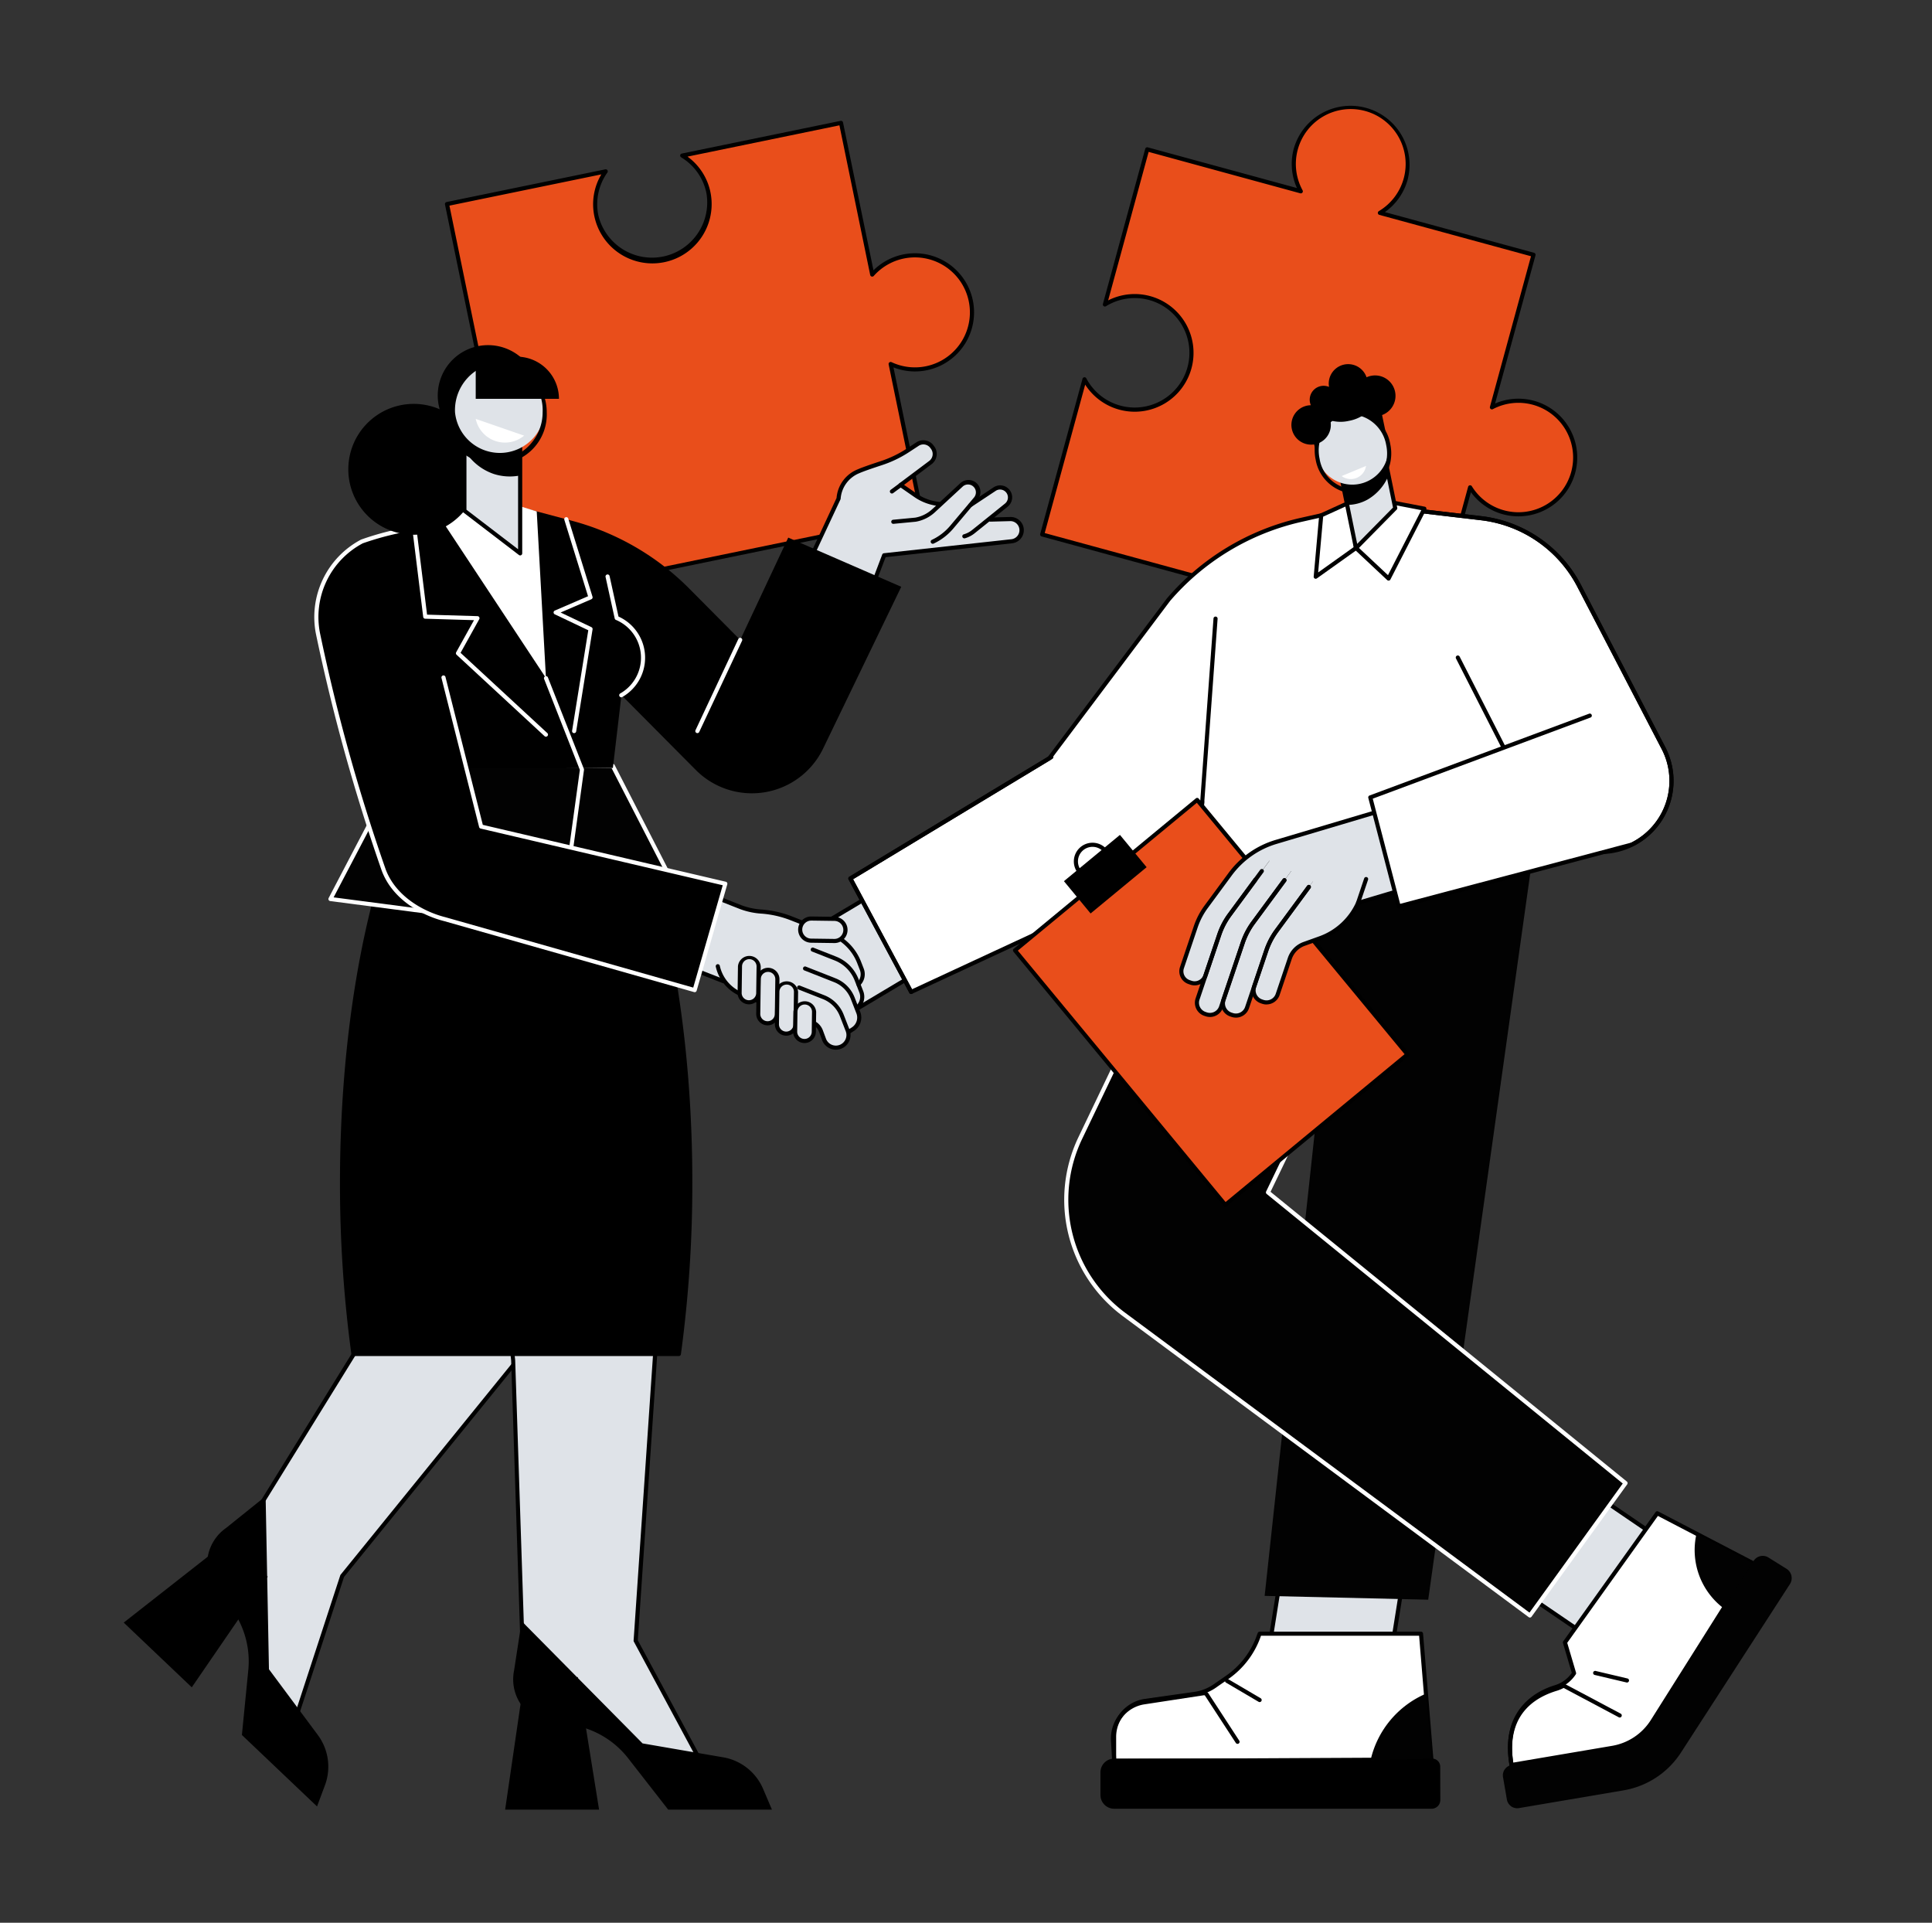 <svg xmlns="http://www.w3.org/2000/svg" xmlns:xlink="http://www.w3.org/1999/xlink" width="203" height="202" viewBox="0 0 203 202">
  <rect x="0" y="0" width="203" height="202" fill="#333333" stroke="none"/>
  <defs>
    <clipPath id="clip-path">
      <rect id="Rectangle_7665" data-name="Rectangle 7665" width="175.263" height="179.057" fill="none"/>
    </clipPath>
    <clipPath id="clip-Icon-valeurs_1">
      <rect width="203" height="202"/>
    </clipPath>
  </defs>
  <g id="Icon-valeurs_1" data-name="Icon-valeurs – 1" clip-path="url(#clip-Icon-valeurs_1)">
    <g id="Groupe_7572" data-name="Groupe 7572" transform="translate(13 11.057)">
      <g id="Groupe_7571" data-name="Groupe 7571" clip-path="url(#clip-path)">
        <path id="Tracé_7782" data-name="Tracé 7782" d="M418.213,69.682,377.62,58.612l4.444-16.3a5.965,5.965,0,1,0,2.144-7.861l4.445-16.3,40.593,11.07Z" transform="translate(-281.114 -13.515)" fill="#e94e1b"/>
        <path id="Tracé_7783" data-name="Tracé 7783" d="M485.469,12.564a5.964,5.964,0,1,1,7.342-4.18,5.974,5.974,0,0,1-7.342,4.18" transform="translate(-358.115 -0.627)" fill="#e94e1b"/>
        <path id="Tracé_7784" data-name="Tracé 7784" d="M554.457,133.2a5.964,5.964,0,1,1,7.342-4.18,5.974,5.974,0,0,1-7.342,4.18" transform="translate(-409.472 -90.433)" fill="#e94e1b"/>
        <path id="Tracé_7785" data-name="Tracé 7785" d="M417.584,56.382a.208.208,0,0,1-.057-.008L376.935,45.3a.216.216,0,0,1-.152-.265l4.445-16.3a.216.216,0,0,1,.4-.044,5.749,5.749,0,1,0,2.066-7.576.216.216,0,0,1-.321-.241l4.445-16.3a.216.216,0,0,1,.265-.151l15.676,4.275a6.132,6.132,0,0,1-.328-4.155,6.2,6.2,0,0,1,11.962,3.262A6.131,6.131,0,0,1,413,11.226L428.673,15.5a.216.216,0,0,1,.152.265l-4.246,15.57a6.18,6.18,0,1,1-2.541,9.317l-4.246,15.57a.216.216,0,0,1-.208.159M377.256,44.944,417.432,55.9l4.313-15.816a.216.216,0,0,1,.392-.057,5.748,5.748,0,1,0,2.21-8.1.216.216,0,0,1-.309-.248l4.313-15.816-15.933-4.345a.216.216,0,0,1-.053-.394,5.768,5.768,0,1,0-8.011-2.185.216.216,0,0,1-.246.312L388.176,4.9,383.923,20.5a6.181,6.181,0,1,1-2.414,8.852Z" transform="translate(-280.486 0)"/>
        <path id="Tracé_7786" data-name="Tracé 7786" d="M180.885,21.294a6,6,0,0,0-3.289,1.9L174.314,7.255l-16.678,3.434a6.012,6.012,0,1,1-8.044,1.656L132.915,15.78l8.5,41.269,41.4-8.525-3.282-15.937a6,6,0,1,0,1.355-11.294" transform="translate(-98.947 -5.401)" fill="#e94e1b"/>
        <path id="Tracé_7787" data-name="Tracé 7787" d="M140.784,56.638a.216.216,0,0,1-.211-.173l-8.5-41.269a.216.216,0,0,1,.168-.255l16.677-3.434a.216.216,0,0,1,.22.336,5.725,5.725,0,0,0-.948,4.505,5.8,5.8,0,0,0,11.355-2.338,5.724,5.724,0,0,0-2.651-3.764.216.216,0,0,1,.069-.4l16.678-3.434a.216.216,0,0,1,.255.168l3.2,15.533a6.208,6.208,0,1,1,2.1,10.2l3.2,15.532a.216.216,0,0,1-.168.255l-41.4,8.525a.211.211,0,0,1-.044,0M132.541,15.32l8.411,40.846,40.977-8.437L178.69,32a.216.216,0,0,1,.3-.239,5.777,5.777,0,1,0-1.865-9.056.216.216,0,0,1-.373-.1L173.518,6.883l-15.961,3.287a6.137,6.137,0,0,1,2.412,3.754,6.228,6.228,0,0,1-12.2,2.512,6.139,6.139,0,0,1,.733-4.4Zm47.715,5.346h0Z" transform="translate(-98.318 -4.773)"/>
        <path id="Tracé_7788" data-name="Tracé 7788" d="M481.718,611.21H468.81l2-12.532h12.909Z" transform="translate(-348.999 -445.678)" fill="#dfe3e8"/>
        <path id="Tracé_7789" data-name="Tracé 7789" d="M481.089,610.8H468.181a.216.216,0,0,1-.213-.25l2-12.532a.216.216,0,0,1,.213-.182h12.909a.216.216,0,0,1,.213.25l-2,12.532a.216.216,0,0,1-.213.182m-12.656-.432h12.471l1.927-12.1H470.36Z" transform="translate(-348.37 -445.049)"/>
        <path id="Tracé_7790" data-name="Tracé 7790" d="M407.2,641.7v-2.545a3.8,3.8,0,0,1,3.252-3.775l5.213-.741a4.958,4.958,0,0,0,2.283-.948l1.188-.823a9.092,9.092,0,0,0,3.355-4.55H439.44l1.09,13.218Z" transform="translate(-303.132 -467.742)" fill="#fff"/>
        <path id="Tracé_7791" data-name="Tracé 7791" d="M406.568,641.286a.216.216,0,0,1-.216-.216v-2.545a4.036,4.036,0,0,1,3.438-3.989L415,633.8a4.75,4.75,0,0,0,2.183-.907l1.2-.828a8.664,8.664,0,0,0,3.187-4.225,2.245,2.245,0,0,1,.1-.251.216.216,0,0,1,.189-.113h16.953a.216.216,0,0,1,.215.2l1.09,13.218a.216.216,0,0,1-.214.234l-33.334.165ZM422,627.9l-.031.083a9.077,9.077,0,0,1-3.346,4.429l-1.188.823a5.173,5.173,0,0,1-2.375.984l-5.213.741a3.6,3.6,0,0,0-3.067,3.561v2.328l32.884-.163L438.613,627.9Z" transform="translate(-302.503 -467.113)"/>
        <path id="Tracé_7792" data-name="Tracé 7792" d="M436.432,679.657a.847.847,0,0,1,.843.848l.011,3.5a.918.918,0,0,1-.914.922h-33.36a1.443,1.443,0,0,1-1.436-1.449v-2.37a1.442,1.442,0,0,1,1.436-1.449Z" transform="translate(-298.948 -505.962)"/>
        <path id="Tracé_7793" data-name="Tracé 7793" d="M406.207,659.216a.216.216,0,0,1-.215-.2l-.107-1.863a4.06,4.06,0,0,1,3.438-4.275l6.262-.959a.556.556,0,0,1,.548.246l3.229,4.953a.216.216,0,1,1-.362.236l-3.229-4.953a.125.125,0,0,0-.121-.055l-6.262.958a3.63,3.63,0,0,0-3.072,3.823l.107,1.863a.216.216,0,0,1-.2.228h-.012" transform="translate(-302.15 -485.305)"/>
        <path id="Tracé_7794" data-name="Tracé 7794" d="M456.439,649.314a.215.215,0,0,1-.109-.03l-3.421-2.012a.216.216,0,1,1,.219-.372l3.42,2.012a.216.216,0,0,1-.11.4" transform="translate(-337.083 -481.553)"/>
        <path id="Tracé_7795" data-name="Tracé 7795" d="M512.634,659.953a10.014,10.014,0,0,1,5.827-6.991l.609,6.839c.185,0-6.436.152-6.436.152" transform="translate(-381.624 -486.089)" fill="#020202"/>
        <path id="Tracé_7796" data-name="Tracé 7796" d="M588.277,570.693l-5.505,11.671-10.489-7.148,5.505-11.671Z" transform="translate(-426.029 -419.524)" fill="#dfe3e8"/>
        <path id="Tracé_7797" data-name="Tracé 7797" d="M582.142,581.951a.216.216,0,0,1-.122-.038l-10.489-7.148a.215.215,0,0,1-.074-.27l5.505-11.671a.216.216,0,0,1,.317-.086l10.489,7.148a.216.216,0,0,1,.074.27l-5.505,11.671a.217.217,0,0,1-.2.124m-10.215-7.439,10.128,6.9,5.319-11.276-10.128-6.9Z" transform="translate(-425.399 -418.894)"/>
        <path id="Tracé_7798" data-name="Tracé 7798" d="M585.428,578.823l9.992,5.205-10.482,16.625a6.209,6.209,0,0,1-4.214,2.814l-10.607,1.8c-.985-5.705,2.657-7.585,4.611-8.175a3.566,3.566,0,0,0,1.951-1.464l-.955-3.235Z" transform="translate(-424.292 -430.897)" fill="#fff"/>
        <path id="Tracé_7799" data-name="Tracé 7799" d="M569.492,604.854a.216.216,0,0,1-.212-.179c-1.034-5.987,2.985-7.882,4.761-8.419a3.356,3.356,0,0,0,1.778-1.294l-.926-3.138a.215.215,0,0,1,.031-.187l9.7-13.57A.216.216,0,0,1,584.9,578l9.992,5.205a.215.215,0,0,1,.083.306L584.5,600.14a6.436,6.436,0,0,1-4.361,2.912l-10.607,1.8a.216.216,0,0,1-.036,0m5.844-13.051.925,3.134a.216.216,0,0,1-.026.179,3.791,3.791,0,0,1-2.07,1.552c-2.042.617-5.313,2.44-4.5,7.72l10.393-1.763a6.005,6.005,0,0,0,4.068-2.717l10.357-16.427-9.618-5.01Z" transform="translate(-423.668 -430.268)"/>
        <path id="Tracé_7800" data-name="Tracé 7800" d="M569.493,657.587a.216.216,0,0,1-.212-.179c-.921-5.331,2.135-7.432,4.86-8.256a3.324,3.324,0,0,0,.709-.308.216.216,0,0,1,.217.373,3.77,3.77,0,0,1-.8.349c-3.669,1.109-5.246,3.8-4.56,7.769a.216.216,0,0,1-.176.25.221.221,0,0,1-.037,0" transform="translate(-423.669 -483.001)"/>
        <path id="Tracé_7801" data-name="Tracé 7801" d="M567.95,618.292l10.607-1.8a6.21,6.21,0,0,0,4.214-2.814l10.482-16.625.149-.235a1.131,1.131,0,0,1,1.485-.358l1.9,1.187a1.152,1.152,0,0,1,.413,1.633l-11.446,17.695a8.971,8.971,0,0,1-6.033,3.978l-10.995,1.866a1.1,1.1,0,0,1-1.269-.905l-.406-2.348a1.1,1.1,0,0,1,.893-1.272" transform="translate(-422.125 -443.921)" fill="#020202"/>
        <path id="Tracé_7802" data-name="Tracé 7802" d="M648.924,595.063a7.664,7.664,0,0,1-2.857-7.84l5.871,3.058Z" transform="translate(-480.81 -437.15)" fill="#020202"/>
        <path id="Tracé_7803" data-name="Tracé 7803" d="M597.322,652.414a.216.216,0,0,1-.1-.025l-5.879-3.125a.216.216,0,0,1,.2-.381l5.879,3.125a.216.216,0,0,1-.1.406" transform="translate(-440.131 -483.033)"/>
        <path id="Tracé_7804" data-name="Tracé 7804" d="M607.7,644.838a.212.212,0,0,1-.05-.006l-3.335-.788a.216.216,0,1,1,.1-.42l3.335.788a.216.216,0,0,1-.049.426" transform="translate(-449.749 -479.133)"/>
        <path id="Tracé_7805" data-name="Tracé 7805" d="M486.266,370.936l-17.186-.4,8.984-83.158,19.556,2.745Z" transform="translate(-349.2 -213.933)" fill="#020202"/>
        <path id="Tracé_7806" data-name="Tracé 7806" d="M405.56,289.056l-16.6,34.649a14.982,14.982,0,0,0,4.59,18.507l42.664,31.635,10.052-13.907L408.7,329.4l15.678-32.554Z" transform="translate(-288.464 -215.184)" fill="#020202"/>
        <path id="Tracé_7807" data-name="Tracé 7807" d="M435.606,373.434a.217.217,0,0,1-.129-.042l-42.664-31.636a15.223,15.223,0,0,1-4.656-18.774l16.6-34.649a.216.216,0,0,1,.389.187l-16.6,34.648a14.791,14.791,0,0,0,4.524,18.241l42.488,31.505,9.8-13.564-37.411-30.417a.216.216,0,0,1-.059-.261l8.23-17.089a.216.216,0,0,1,.389.187l-8.156,16.936,37.437,30.438a.216.216,0,0,1,.039.294l-10.052,13.906a.216.216,0,0,1-.142.087l-.033,0" transform="translate(-287.852 -214.554)" fill="#fff"/>
        <path id="Tracé_7808" data-name="Tracé 7808" d="M278.891,316.215l4.86,8.141,13.331-7.951-3.521-8.94Z" transform="translate(-207.617 -228.888)" fill="#dfe3e8"/>
        <path id="Tracé_7809" data-name="Tracé 7809" d="M283.122,323.942a.216.216,0,0,1-.186-.105l-4.86-8.141a.216.216,0,0,1,.075-.3l14.671-8.75a.216.216,0,0,1,.312.106l3.521,8.94a.216.216,0,0,1-.09.265l-13.332,7.951a.215.215,0,0,1-.11.03m-4.564-8.282,4.638,7.77,12.989-7.747-3.36-8.533Z" transform="translate(-206.987 -228.259)"/>
        <rect id="Rectangle_7662" data-name="Rectangle 7662" width="8.022" height="13.28" transform="translate(53.983 88.592) rotate(-68.488)" fill="#dfe3e8"/>
        <path id="Tracé_7810" data-name="Tracé 7810" d="M256.535,339.156l.494,1.267a1.443,1.443,0,0,1-.565,1.738l-1.306.839-1.146-3.087-12.85-5.06,1.059-2.688,12.09,4.761a3.933,3.933,0,0,1,2.223,2.231" transform="translate(-179.53 -247.275)" fill="#dfe3e8"/>
        <path id="Tracé_7811" data-name="Tracé 7811" d="M259.187,333.648l.279.717a1.443,1.443,0,0,1-.565,1.738l-1.305.839-1.146-3.087L244.369,329.1l.737-1.87,2.05.807c.848.334,2.684.112,4.6.866l4.446,1.751a5.285,5.285,0,0,1,2.987,3" transform="translate(-181.917 -243.6)" fill="#dfe3e8"/>
        <path id="Tracé_7812" data-name="Tracé 7812" d="M287.249,352.9a.216.216,0,0,1-.117-.4,1.231,1.231,0,0,0,.48-1.478l-.494-1.267a3.727,3.727,0,0,0-2.1-2.108l-2.365-.932a.216.216,0,1,1,.158-.4l2.365.932a4.16,4.16,0,0,1,2.345,2.353l.493,1.267a1.663,1.663,0,0,1-.649,2,.215.215,0,0,1-.117.034" transform="translate(-210.314 -257.801)"/>
        <path id="Tracé_7813" data-name="Tracé 7813" d="M269.452,353.032l.592,1.519a1.443,1.443,0,0,1-.565,1.738l-1.306.839-1.146-3.087-7.961-3.135,1.06-2.688,7.453,2.935a3.312,3.312,0,0,1,1.873,1.879" transform="translate(-192.858 -259.226)" fill="#dfe3e8"/>
        <path id="Tracé_7814" data-name="Tracé 7814" d="M284.078,361.184a.216.216,0,0,1-.117-.4l.508-.327a1.231,1.231,0,0,0,.48-1.478l-.592-1.519a3.106,3.106,0,0,0-1.751-1.757l-3.111-1.225a.216.216,0,1,1,.158-.4l3.111,1.225a3.538,3.538,0,0,1,1.995,2l.592,1.52a1.664,1.664,0,0,1-.649,2l-.508.327a.214.214,0,0,1-.117.034" transform="translate(-207.965 -263.578)"/>
        <path id="Tracé_7815" data-name="Tracé 7815" d="M256.243,355.4l.618,1.585a1.326,1.326,0,1,1-2.479.943l-.327-.881a1.579,1.579,0,0,0-.9-.92l-6.685-2.633c-1.748-.688-2.938-1.273-3.6-4.526l11.471,4.52a3.372,3.372,0,0,1,1.906,1.913" transform="translate(-180.798 -259.782)" fill="#dfe3e8"/>
        <path id="Tracé_7816" data-name="Tracé 7816" d="M256.03,362.108a1.549,1.549,0,0,1-.49-.08,1.534,1.534,0,0,1-.957-.926l-.327-.881a1.365,1.365,0,0,0-.779-.794l-7.394-2.912a4.379,4.379,0,0,1-2.67-3.12.216.216,0,1,1,.421-.095,3.948,3.948,0,0,0,2.407,2.813l7.394,2.912a1.8,1.8,0,0,1,1.026,1.046l.327.881a1.11,1.11,0,1,0,2.075-.789l-.618-1.585a3.164,3.164,0,0,0-1.784-1.79l-2.589-1.02a.216.216,0,0,1,.158-.4l2.589,1.019a3.6,3.6,0,0,1,2.028,2.035l.618,1.585a1.543,1.543,0,0,1-1.435,2.1" transform="translate(-181.201 -262.885)"/>
        <path id="Tracé_7817" data-name="Tracé 7817" d="M242.379,328.259a.216.216,0,0,1-.148-.373,1.222,1.222,0,0,0,.3-1.338l-.279-.717a5.082,5.082,0,0,0-2.865-2.875l-4.149-1.634a10.427,10.427,0,0,0-3.047-.69,7.933,7.933,0,0,1-2.223-.467l-7.942-3.128a.216.216,0,0,1,.158-.4l7.942,3.127a7.456,7.456,0,0,0,2.11.44,10.932,10.932,0,0,1,3.159.717l4.149,1.634a5.515,5.515,0,0,1,3.109,3.119l.279.717a1.651,1.651,0,0,1-.407,1.809.214.214,0,0,1-.148.059" transform="translate(-165.184 -235.705)"/>
        <path id="Tracé_7818" data-name="Tracé 7818" d="M218.812,349.084a.218.218,0,0,1-.078-.015l-9.31-3.633a.216.216,0,0,1,.157-.4l9.31,3.633a.216.216,0,0,1-.078.417" transform="translate(-155.8 -256.845)"/>
        <path id="Tracé_7819" data-name="Tracé 7819" d="M261.855,361.034a.98.98,0,0,1-.966-.993l.051-3.655a.98.98,0,0,1,1.96.027l-.051,3.655a.98.98,0,0,1-.993.966" transform="translate(-194.215 -264.587)" fill="#dfe3e8"/>
        <path id="Tracé_7820" data-name="Tracé 7820" d="M261.241,360.621h-.017a1.2,1.2,0,0,1-1.179-1.212l.051-3.655a1.2,1.2,0,0,1,1.212-1.179,1.2,1.2,0,0,1,1.179,1.212l-.051,3.655a1.2,1.2,0,0,1-1.2,1.179m.051-5.614a.765.765,0,0,0-.764.753l-.051,3.655a.764.764,0,0,0,1.528.021l.051-3.655a.765.765,0,0,0-.753-.775h-.011" transform="translate(-193.587 -263.959)"/>
        <path id="Tracé_7821" data-name="Tracé 7821" d="M254.195,354.91a.98.98,0,0,1-.966-.993l.039-2.787a.98.98,0,0,1,1.96.027l-.039,2.787a.98.98,0,0,1-.993.966" transform="translate(-188.513 -260.675)" fill="#dfe3e8"/>
        <path id="Tracé_7822" data-name="Tracé 7822" d="M253.58,354.5h-.017a1.2,1.2,0,0,1-1.179-1.212l.039-2.787a1.2,1.2,0,0,1,2.392.034l-.039,2.787a1.2,1.2,0,0,1-1.2,1.179m.039-4.746a.765.765,0,0,0-.764.753l-.039,2.787a.764.764,0,0,0,1.528.021l.039-2.787a.764.764,0,0,0-.753-.775h-.011" transform="translate(-187.884 -260.045)"/>
        <path id="Tracé_7823" data-name="Tracé 7823" d="M269.51,366a.98.98,0,0,1-.966-.993l.048-3.412a.98.98,0,0,1,1.96.028l-.048,3.411a.98.98,0,0,1-.993.966" transform="translate(-199.914 -268.467)" fill="#dfe3e8"/>
        <path id="Tracé_7824" data-name="Tracé 7824" d="M268.9,365.589h-.017a1.2,1.2,0,0,1-1.179-1.212l.048-3.412a1.2,1.2,0,0,1,2.392.034l-.048,3.411a1.2,1.2,0,0,1-1.2,1.179m.048-5.371a.765.765,0,0,0-.764.753l-.048,3.412a.765.765,0,0,0,.753.774l0,.216,0-.216a.762.762,0,0,0,.774-.753l.048-3.411a.765.765,0,0,0-.753-.775h-.011" transform="translate(-199.285 -267.838)"/>
        <path id="Tracé_7825" data-name="Tracé 7825" d="M277.034,372.872a.98.98,0,0,1-.966-.993l.029-2.089a.98.98,0,0,1,1.96.027l-.029,2.089a.98.98,0,0,1-.993.966" transform="translate(-205.515 -274.566)" fill="#dfe3e8"/>
        <path id="Tracé_7826" data-name="Tracé 7826" d="M276.42,372.459H276.4a1.2,1.2,0,0,1-1.179-1.212l.029-2.089a1.2,1.2,0,0,1,2.392.034l-.029,2.089a1.2,1.2,0,0,1-1.2,1.179m.029-4.048a.765.765,0,0,0-.764.753l-.029,2.089a.765.765,0,0,0,.753.775.75.75,0,0,0,.544-.216.758.758,0,0,0,.231-.537l.029-2.089a.764.764,0,0,0-.753-.775h-.011" transform="translate(-204.886 -273.937)"/>
        <path id="Tracé_7827" data-name="Tracé 7827" d="M278.129,335.478v0a1.161,1.161,0,0,1,1.177-1.145l2.426.034a1.162,1.162,0,0,1,1.145,1.177v0a1.162,1.162,0,0,1-1.177,1.145l-2.426-.034a1.161,1.161,0,0,1-1.145-1.177" transform="translate(-207.049 -248.889)" fill="#dfe3e8"/>
        <path id="Tracé_7828" data-name="Tracé 7828" d="M281.087,336.276h-.02l-2.426-.034a1.378,1.378,0,0,1-.94-2.366,1.344,1.344,0,0,1,.979-.389l2.426.034a1.378,1.378,0,0,1-.019,2.756m-2.427-2.358a.945.945,0,0,0-.945.932v0a.946.946,0,0,0,.932.958l2.426.034a.924.924,0,0,0,.672-.267.947.947,0,0,0-.646-1.625l-2.426-.034h-.014m-1.161.931h0Z" transform="translate(-206.42 -248.259)"/>
        <path id="Tracé_7829" data-name="Tracé 7829" d="M385.032,193.261a7.468,7.468,0,0,1-10.359,6.89l.093,1.2H335.3l.427-5.88-5.1,5.4-4.611,4.881-.535.25-20.336,9.437-6.387-11.92L319.658,190.9l12.533-16.678a25.687,25.687,0,0,1,13.869-8.36l7.05-1.589,11.92,1.4a13.371,13.371,0,0,1,10.3,7.113l8.885,17.094a7.437,7.437,0,0,1,.814,3.383" transform="translate(-222.402 -122.288)" fill="#fff"/>
        <path id="Tracé_7830" data-name="Tracé 7830" d="M304.511,215.029a.216.216,0,0,1-.19-.114l-6.387-11.92a.216.216,0,0,1,.079-.287l20.87-12.6L331.39,173.46a26.082,26.082,0,0,1,13.994-8.441l7.05-1.589a.223.223,0,0,1,.073,0l11.92,1.4a13.572,13.572,0,0,1,10.469,7.228l8.885,17.094a7.683,7.683,0,0,1-9.5,10.7l.066.859a.216.216,0,0,1-.215.233h-39.47a.217.217,0,0,1-.158-.069.215.215,0,0,1-.057-.163l.383-5.276-9.3,9.839a.21.21,0,0,1-.065.048l-.535.25L304.6,215.009a.216.216,0,0,1-.091.02m-6.1-12.057,6.194,11.559,20.649-9.584,9.684-10.249a.216.216,0,0,1,.372.164l-.41,5.649H373.9l-.075-.97a.216.216,0,0,1,.3-.216,7.253,7.253,0,0,0,10.06-6.691,7.174,7.174,0,0,0-.791-3.284l-8.884-17.092a13.141,13.141,0,0,0-10.137-7l-11.883-1.4-7.014,1.581a25.642,25.642,0,0,0-13.753,8.29L319.2,190.4a.214.214,0,0,1-.061.055Z" transform="translate(-221.774 -121.659)"/>
        <path id="Tracé_7831" data-name="Tracé 7831" d="M403.855,326.594l-.4.423-.136-.173Z" transform="translate(-300.246 -243.129)" fill="#fff"/>
        <path id="Tracé_7832" data-name="Tracé 7832" d="M402.827,326.605h-.01a.216.216,0,0,1-.16-.082l-.136-.173a.215.215,0,0,1,.078-.329l.535-.25a.216.216,0,0,1,.249.344l-.4.423a.216.216,0,0,1-.157.068" transform="translate(-299.617 -242.5)"/>
        <path id="Tracé_7833" data-name="Tracé 7833" d="M538.766,199.482l-.2-.385a7.249,7.249,0,0,0,3.171-9.752l-8.883-17.092a13.146,13.146,0,0,0-10.137-7l-11.92-1.4a.216.216,0,0,1,.051-.429l11.92,1.4a13.579,13.579,0,0,1,10.469,7.228l8.884,17.094a7.68,7.68,0,0,1-3.359,10.334" transform="translate(-380.117 -121.657)"/>
        <path id="Tracé_7834" data-name="Tracé 7834" d="M441.113,235.76H441.1a.216.216,0,0,1-.2-.231l1.825-25.133a.218.218,0,0,1,.231-.2.216.216,0,0,1,.2.231l-1.826,25.133a.216.216,0,0,1-.215.2" transform="translate(-328.22 -156.477)"/>
        <path id="Tracé_7835" data-name="Tracé 7835" d="M506.637,167.468l3.422,3.213,3.763-7.341-4.472-.859Z" transform="translate(-377.159 -120.957)" fill="#fff"/>
        <path id="Tracé_7836" data-name="Tracé 7836" d="M509.43,170.268a.217.217,0,0,1-.148-.059L505.86,167a.216.216,0,0,1-.042-.261l2.714-4.987a.216.216,0,0,1,.23-.109l4.472.859a.216.216,0,0,1,.151.311l-3.763,7.341a.216.216,0,0,1-.155.114.224.224,0,0,1-.037,0m-3.153-3.472,3.092,2.9,3.5-6.83-4.034-.775Z" transform="translate(-376.53 -120.328)"/>
        <path id="Tracé_7837" data-name="Tracé 7837" d="M494.33,167.966l-4.243,3.024.578-6.451,3.042-1.385Z" transform="translate(-364.838 -121.458)" fill="#fff"/>
        <path id="Tracé_7838" data-name="Tracé 7838" d="M489.457,170.578a.216.216,0,0,1-.215-.235l.578-6.451a.216.216,0,0,1,.126-.177l3.042-1.385a.216.216,0,0,1,.3.169l.623,4.812a.216.216,0,0,1-.089.2l-4.243,3.024a.217.217,0,0,1-.125.04m.782-6.522-.525,5.859,3.755-2.677-.569-4.394Z" transform="translate(-364.209 -120.829)"/>
        <path id="Tracé_7839" data-name="Tracé 7839" d="M552.693,236.1a.215.215,0,0,1-.192-.118l-4.826-9.47a.216.216,0,1,1,.384-.2l4.826,9.47a.216.216,0,0,1-.192.314" transform="translate(-407.691 -168.389)"/>
        <path id="Tracé_7840" data-name="Tracé 7840" d="M411.2,309.692l-5.787,2.685,4.611-4.88Z" transform="translate(-301.806 -228.912)" fill="#fff"/>
        <path id="Tracé_7841" data-name="Tracé 7841" d="M404.785,311.965a.216.216,0,0,1-.157-.364l4.611-4.881a.216.216,0,0,1,.347.046l1.177,2.2a.216.216,0,0,1-.1.3l-5.787,2.685a.216.216,0,0,1-.091.02m4.562-4.73-3.633,3.846,4.56-2.116Z" transform="translate(-301.176 -228.283)"/>
        <path id="Tracé_7842" data-name="Tracé 7842" d="M304.51,292.223a.216.216,0,0,1-.19-.114l-6.389-11.921a.216.216,0,0,1,.079-.287l21.114-12.751a.216.216,0,1,1,.223.37l-20.938,12.645,6.292,11.74a.216.216,0,0,1-.19.318" transform="translate(-221.771 -198.853)"/>
        <rect id="Rectangle_7663" data-name="Rectangle 7663" width="24.823" height="34.697" transform="matrix(0.771, -0.637, 0.637, 0.771, 93.652, 88.781)" fill="#e94e1b"/>
        <path id="Tracé_7843" data-name="Tracé 7843" d="M387.907,327.7a.216.216,0,0,1-.167-.078l-22.1-26.744a.216.216,0,0,1,.029-.3l19.14-15.806a.216.216,0,0,1,.3.029l22.1,26.744a.217.217,0,0,1-.029.3l-19.14,15.806a.215.215,0,0,1-.137.049m-21.8-26.931,21.829,26.412,18.807-15.531-21.829-26.411Z" transform="translate(-272.156 -211.957)"/>
        <rect id="Rectangle_7664" data-name="Rectangle 7664" width="7.633" height="4.401" transform="translate(98.79 81.516) rotate(-39.551)"/>
        <path id="Tracé_7844" data-name="Tracé 7844" d="M392.594,307.1a1.962,1.962,0,1,1,1.962-1.962,1.964,1.964,0,0,1-1.962,1.962m0-3.492a1.53,1.53,0,1,0,1.531,1.53,1.532,1.532,0,0,0-1.531-1.53" transform="translate(-290.801 -225.698)"/>
        <path id="Tracé_7845" data-name="Tracé 7845" d="M475.192,328.373l-.367.5Zm2.808.374-.653.887Z" transform="translate(-353.477 -244.453)" fill="#020202"/>
        <path id="Tracé_7846" data-name="Tracé 7846" d="M443.586,317.614l-2.276,6.745a1.234,1.234,0,0,0,.775,1.564l.131.044a1.235,1.235,0,0,0,1.564-.775l2.276-6.745a7.707,7.707,0,0,1,1.1-2.107l4.366-5.928-2.471-.833-4.366,5.928a7.707,7.707,0,0,0-1.1,2.107" transform="translate(-328.479 -230.462)" fill="#dfe3e8"/>
        <path id="Tracé_7847" data-name="Tracé 7847" d="M454.006,320.873l-2.018,5.979a1.234,1.234,0,0,0,.775,1.564l.131.044a1.234,1.234,0,0,0,1.564-.775l2.018-5.979a7.706,7.706,0,0,1,1.1-2.107l4.366-5.928-2.471-.833-4.365,5.928a7.7,7.7,0,0,0-1.1,2.107" transform="translate(-336.428 -232.888)" fill="#dfe3e8"/>
        <path id="Tracé_7848" data-name="Tracé 7848" d="M465.849,324.132l-1.27,3.765a1.233,1.233,0,0,0,.775,1.563l.131.044a1.235,1.235,0,0,0,1.564-.775l1.271-3.769a2.48,2.48,0,0,1,1.51-1.54l1.673-.6a6.936,6.936,0,0,0,4.226-4.31l.279-.829-4.7-1.584-4.366,5.928a7.709,7.709,0,0,0-1.1,2.107" transform="translate(-345.801 -235.314)" fill="#dfe3e8"/>
        <path id="Tracé_7849" data-name="Tracé 7849" d="M444.761,285.877a9.217,9.217,0,0,0-4.791,3.368l-2.534,3.442a7.7,7.7,0,0,0-1.1,2.107l-1.446,4.287a1.2,1.2,0,0,0,.752,1.516l.2.068a1.2,1.2,0,0,0,1.516-.751l1.446-4.287a7.707,7.707,0,0,1,1.1-2.107l4.179-5.674,9.3,4.426,22.551-6.715-11.587-5.513Z" transform="translate(-323.703 -208.474)" fill="#dfe3e8"/>
        <path id="Tracé_7850" data-name="Tracé 7850" d="M441.98,329.522a1.445,1.445,0,0,1-.462-.076l-.132-.044a1.449,1.449,0,0,1-.911-1.837l2.276-6.745a7.913,7.913,0,0,1,1.128-2.165l3.378-4.588a.216.216,0,0,1,.348.256l-3.379,4.588a7.478,7.478,0,0,0-1.066,2.048l-2.276,6.745a1.018,1.018,0,0,0,.64,1.29l.131.044a1.02,1.02,0,0,0,1.291-.639l2.276-6.745a7.921,7.921,0,0,1,1.128-2.165l3.284-4.46a.216.216,0,0,1,.348.256l-3.285,4.46a7.489,7.489,0,0,0-1.066,2.048l-2.276,6.745a1.452,1.452,0,0,1-1.375.986" transform="translate(-327.849 -233.738)"/>
        <path id="Tracé_7851" data-name="Tracé 7851" d="M452.658,332.388a1.444,1.444,0,0,1-.462-.076l-.132-.044a1.449,1.449,0,0,1-.911-1.837l2.017-5.979a7.906,7.906,0,0,1,1.127-2.165l3.284-4.46a.216.216,0,0,1,.348.256l-3.284,4.46a7.481,7.481,0,0,0-1.066,2.048l-2.017,5.979a1.018,1.018,0,0,0,.64,1.29l.131.044a1.02,1.02,0,0,0,1.291-.639l2.017-5.979a7.912,7.912,0,0,1,1.127-2.165l3.378-4.588a.216.216,0,0,1,.348.256l-3.378,4.588a7.475,7.475,0,0,0-1.066,2.047l-2.017,5.98a1.453,1.453,0,0,1-1.375.986" transform="translate(-335.798 -236.536)"/>
        <path id="Tracé_7852" data-name="Tracé 7852" d="M443.151,302.274a1.444,1.444,0,0,1-.462-.076l-.131-.044a1.449,1.449,0,0,1-.911-1.837l1.27-3.765a7.907,7.907,0,0,1,1.128-2.166l3.378-4.587a.216.216,0,1,1,.348.256l-3.379,4.588a7.481,7.481,0,0,0-1.066,2.048l-1.27,3.765a1.018,1.018,0,0,0,.64,1.29l.131.044a1.02,1.02,0,0,0,1.291-.639l1.271-3.769a2.68,2.68,0,0,1,1.642-1.674l1.673-.6a6.751,6.751,0,0,0,3.866-3.589l.04-.091,22.1-6.586L463.705,279.6l-19.512,5.81a9.055,9.055,0,0,0-4.679,3.289l-2.534,3.441a7.484,7.484,0,0,0-1.066,2.048l-1.446,4.287a.981.981,0,0,0,.616,1.242l.2.068a.982.982,0,0,0,1.243-.616l1.446-4.287a7.912,7.912,0,0,1,1.128-2.166l2.7-3.67a.216.216,0,0,1,.348.256l-2.7,3.67a7.482,7.482,0,0,0-1.066,2.048l-1.446,4.287a1.415,1.415,0,0,1-1.79.887l-.2-.068a1.412,1.412,0,0,1-.887-1.789l1.447-4.287a7.916,7.916,0,0,1,1.128-2.166l2.534-3.441a9.492,9.492,0,0,1,4.9-3.447l19.671-5.858,12.169,5.79-22.988,6.851a7.188,7.188,0,0,1-4.073,3.729l-1.673.6a2.25,2.25,0,0,0-1.378,1.406l-1.272,3.769a1.453,1.453,0,0,1-1.375.986" transform="translate(-323.073 -207.803)"/>
        <path id="Tracé_7853" data-name="Tracé 7853" d="M506.9,320.142a.211.211,0,0,1-.069-.012.216.216,0,0,1-.135-.273l.837-2.481a.216.216,0,0,1,.409.138L507.1,320a.216.216,0,0,1-.2.147" transform="translate(-377.194 -236.157)"/>
        <path id="Tracé_7854" data-name="Tracé 7854" d="M539.064,265.88,515.5,272.012l-2.982-11.449,22.583-8.229Z" transform="translate(-381.537 -187.847)" fill="#fff"/>
        <path id="Tracé_7855" data-name="Tracé 7855" d="M514.871,270.531a.215.215,0,0,1-.209-.162l-2.982-11.448a.216.216,0,0,1,.134-.257l23.09-8.6a.216.216,0,0,1,.151.4L512.147,259l2.878,11.05,24.252-6.426a.216.216,0,0,1,.111.417l-24.461,6.482a.212.212,0,0,1-.055.007" transform="translate(-380.909 -186.15)"/>
        <path id="Tracé_7856" data-name="Tracé 7856" d="M505.747,150.555l-4.128,4.187-1.714-8.4,4.784-.976Z" transform="translate(-372.147 -108.219)" fill="#dfe3e8"/>
        <path id="Tracé_7857" data-name="Tracé 7857" d="M500.99,154.33a.213.213,0,0,1-.062-.009.216.216,0,0,1-.15-.164l-1.714-8.4a.215.215,0,0,1,.031-.162.217.217,0,0,1,.137-.092l4.784-.976a.216.216,0,0,1,.255.168l1.059,5.185a.215.215,0,0,1-.058.195l-4.128,4.187a.217.217,0,0,1-.154.064m-1.459-8.444,1.59,7.789,3.763-3.817L503.891,145Z" transform="translate(-371.518 -107.59)"/>
        <path id="Tracé_7858" data-name="Tracé 7858" d="M505.045,147.118l-.357-1.749-4.784.976.788,3.861a4.433,4.433,0,0,0,2.174-.576,5.225,5.225,0,0,0,2.179-2.512" transform="translate(-372.147 -108.218)"/>
        <path id="Tracé_7859" data-name="Tracé 7859" d="M494.758,121.7l-3.873-.157-3.561,1.621-1.232-5.173,7.352-2.556Z" transform="translate(-361.865 -85.93)"/>
        <path id="Tracé_7860" data-name="Tracé 7860" d="M498.024,129.609a3.807,3.807,0,1,1-4.549-3.344,4,4,0,0,1,4.549,3.344" transform="translate(-365.151 -93.944)" fill="#dfe3e8"/>
        <path id="Tracé_7861" data-name="Tracé 7861" d="M493.83,134.124a4.318,4.318,0,0,1-4.071-3.586,4.6,4.6,0,0,1,.521-3.274,3.8,3.8,0,0,1,2.522-1.838,4.221,4.221,0,0,1,4.8,3.512,4.605,4.605,0,0,1-.521,3.275,3.806,3.806,0,0,1-2.522,1.838,3.672,3.672,0,0,1-.732.074m-.3-8.341a3.225,3.225,0,0,0-.647.065,3.379,3.379,0,0,0-2.237,1.635,4.172,4.172,0,0,0-.469,2.968,3.791,3.791,0,0,0,4.294,3.175,3.378,3.378,0,0,0,2.237-1.635,4.174,4.174,0,0,0,.469-2.968,3.887,3.887,0,0,0-3.648-3.241" transform="translate(-364.521 -93.316)"/>
        <path id="Tracé_7862" data-name="Tracé 7862" d="M500.737,149.343a1.618,1.618,0,0,0,2.561-1.062Z" transform="translate(-372.767 -110.386)" fill="#fff"/>
        <path id="Tracé_7863" data-name="Tracé 7863" d="M488.424,107.651a2.157,2.157,0,0,0-.462.152,2.042,2.042,0,0,0-3.944,1.01,1.461,1.461,0,0,0-2,1.637,1.48,1.48,0,0,0,.09.288,2.1,2.1,0,0,0-.387.041,2.071,2.071,0,1,0,2.445,1.615c0-.022-.011-.042-.016-.064a3.917,3.917,0,0,0,1.967.048,4.042,4.042,0,0,0,1.708-.745,2.145,2.145,0,1,0,.6-3.981m-3.515,2.521.012.007-.013,0s0-.008,0-.012" transform="translate(-357.374 -79.223)"/>
        <path id="Tracé_7864" data-name="Tracé 7864" d="M52.483,465.4l16.951-27.424V425.535H87.862l-5.17,20.28L62.027,471.291l-5.452,16.675-3.182-3.811Z" transform="translate(-39.07 -316.784)" fill="#dfe3e8"/>
        <path id="Tracé_7865" data-name="Tracé 7865" d="M55.946,487.555a.216.216,0,0,1-.166-.077L52.6,483.666a.216.216,0,0,1-.05-.128l-.91-18.759a.217.217,0,0,1,.032-.124l16.919-27.372V424.907a.216.216,0,0,1,.216-.216H87.233a.216.216,0,0,1,.209.269l-5.17,20.28a.218.218,0,0,1-.042.083L61.591,470.768l-5.44,16.638a.216.216,0,0,1-.205.149m-2.97-4.11,2.886,3.456,5.331-16.3a.226.226,0,0,1,.038-.069l20.634-25.439,5.09-19.965H69.021v12.222a.216.216,0,0,1-.032.114L52.073,464.825Z" transform="translate(-38.441 -316.156)"/>
        <path id="Tracé_7866" data-name="Tracé 7866" d="M35.735,582.368a4.668,4.668,0,0,1,.544-7.21l4.144-3.328.022.7.337,17.473,5.131,6.9a5.586,5.586,0,0,1,.75,5.292l-.83,2.219-7.844-7.46-.05-.047.672-6.812a9.394,9.394,0,0,0-2.875-7.729" transform="translate(-25.522 -425.691)"/>
        <path id="Tracé_7867" data-name="Tracé 7867" d="M0,598.462l7.15,6.8,7.977-11.626-4.054-3.855Z" transform="translate(0 -439.053)"/>
        <path id="Tracé_7868" data-name="Tracé 7868" d="M152.855,473.964l20.3,12.007-8.523-15.836,2.048-30.119-2.048-25.17H148.9l2.867,25.832Z" transform="translate(-110.845 -308.827)" fill="#dfe3e8"/>
        <path id="Tracé_7869" data-name="Tracé 7869" d="M172.53,485.558a.214.214,0,0,1-.11-.03l-20.3-12.007a.215.215,0,0,1-.106-.179l-1.09-33.286-2.865-25.815a.216.216,0,0,1,.215-.239h15.738a.215.215,0,0,1,.215.2l2.048,25.17a.2.2,0,0,1,0,.032l-2.043,30.057,8.493,15.781a.216.216,0,0,1-.19.318M152.438,473.21l19.535,11.551-8.156-15.153a.215.215,0,0,1-.025-.117l2.046-30.1-2.03-24.955h-15.3l2.84,25.592Z" transform="translate(-110.217 -308.198)"/>
        <path id="Tracé_7870" data-name="Tracé 7870" d="M164.788,633.89a4.67,4.67,0,0,1-4.578-5.6l.8-5.2.406.432,12.294,12.427,8.474,1.462a5.591,5.591,0,0,1,4.193,3.318l.928,2.18h-10.9l-4.21-5.4a9.4,9.4,0,0,0-7.413-3.619" transform="translate(-119.195 -463.849)"/>
        <path id="Tracé_7871" data-name="Tracé 7871" d="M156.818,660.09h9.869l-2.238-13.919h-5.6Z" transform="translate(-116.741 -481.033)"/>
        <path id="Tracé_7872" data-name="Tracé 7872" d="M96.119,292.621h23.874c3.892,9.288,6.358,23.032,6.358,38.374a132.817,132.817,0,0,1-1.2,18.032H90.959A132.834,132.834,0,0,1,89.762,331c0-15.342,2.465-29.086,6.357-38.374" transform="translate(-66.822 -217.838)"/>
        <path id="Tracé_7873" data-name="Tracé 7873" d="M124.522,348.614H90.329a.216.216,0,0,1-.214-.186,132.941,132.941,0,0,1-1.2-18.062c0-14.773,2.323-28.79,6.374-38.457a.215.215,0,0,1,.2-.132h23.874a.216.216,0,0,1,.2.132c4.051,9.667,6.375,23.685,6.375,38.457a132.909,132.909,0,0,1-1.2,18.062.216.216,0,0,1-.214.186m-34-.432h33.816a132.585,132.585,0,0,0,1.173-17.817c0-14.65-2.29-28.546-6.286-38.158H95.634c-4,9.612-6.285,23.507-6.285,38.158a132.669,132.669,0,0,0,1.169,17.817" transform="translate(-66.193 -217.209)"/>
        <path id="Tracé_7874" data-name="Tracé 7874" d="M287.324,152.682l-7.429-.461,3.583-7.738a3.345,3.345,0,0,1,2.094-2.863c.482-.212,1.512-.562,2.385-.847a11.864,11.864,0,0,0,2.811-1.35l1-.655a1.122,1.122,0,0,1,1.527.285l.075.1a1.121,1.121,0,0,1-.238,1.549l-3.141,2.359,1.566,1.086a5.261,5.261,0,0,0,2.72.93l3.936.286a1.313,1.313,0,0,1,1.215,1.224l.007.112,2.125-.056a1.171,1.171,0,0,1,.122,2.334l-13.324,1.464Z" transform="translate(-208.364 -103.167)" fill="#dfe3e8"/>
        <path id="Tracé_7875" data-name="Tracé 7875" d="M279.759,173.783l2.892-6.232,6.24,2.842-2.75,6.961Z" transform="translate(-208.263 -124.731)" fill="#dfe3e8"/>
        <path id="Tracé_7876" data-name="Tracé 7876" d="M285.539,155.374a.215.215,0,0,1-.106-.028l-6.373-3.571a.216.216,0,0,1-.09-.28l3.59-7.7a3.545,3.545,0,0,1,2.222-3.009c.4-.177,1.212-.465,2.4-.855a11.638,11.638,0,0,0,2.76-1.326l1-.655a1.335,1.335,0,0,1,1.82.34l.075.1a1.345,1.345,0,0,1-.284,1.848l-2.9,2.179,1.32.915a5.041,5.041,0,0,0,2.609.892l3.94.286a1.535,1.535,0,0,1,1.406,1.33l1.921-.05a1.386,1.386,0,0,1,.151,2.764l-13.287,1.46-1.976,5.211a.216.216,0,0,1-.2.139m-6.093-3.877,5.98,3.35,1.934-5.1a.216.216,0,0,1,.178-.138l13.419-1.474a.955.955,0,0,0-.1-1.9l-2.118.056a.214.214,0,0,1-.221-.2l-.007-.112a1.1,1.1,0,0,0-1.016-1.023l-3.936-.286a5.469,5.469,0,0,1-2.828-.968l-1.566-1.086a.216.216,0,0,1-.007-.35L292.3,139.9a.911.911,0,0,0,.192-1.251l-.075-.1a.9.9,0,0,0-1.233-.231l-1,.655a12.076,12.076,0,0,1-2.862,1.375c-1.163.38-1.981.67-2.365.84a3.144,3.144,0,0,0-1.966,2.667.215.215,0,0,1-.02.09Z" transform="translate(-207.661 -102.535)"/>
        <path id="Tracé_7877" data-name="Tracé 7877" d="M321.089,159.149l1.123-.193a3.742,3.742,0,0,0,1.909-.941l2.912-2.693a1.044,1.044,0,0,1,1.489,1.46l-2.954,3.317a2.688,2.688,0,0,1-.853.639l-1.747.83Z" transform="translate(-239.03 -115.421)" fill="#dfe3e8"/>
        <path id="Tracé_7878" data-name="Tracé 7878" d="M332.655,160.085l1.14,0a3.744,3.744,0,0,0,2.038-.613l3.317-2.175a1.043,1.043,0,0,1,1.227,1.685l-3.462,2.783a2.681,2.681,0,0,1-.947.49l-1.86.53Z" transform="translate(-247.641 -116.967)" fill="#dfe3e8"/>
        <path id="Tracé_7879" data-name="Tracé 7879" d="M344.99,161.845a.216.216,0,0,1-.059-.424,2.452,2.452,0,0,0,.871-.45l3.461-2.783a.828.828,0,0,0-.973-1.337l-2.54,1.681a.216.216,0,0,1-.238-.36l2.541-1.681a1.259,1.259,0,0,1,1.481,2.034l-3.461,2.784a2.885,2.885,0,0,1-1.023.529.215.215,0,0,1-.059.008" transform="translate(-256.663 -116.344)"/>
        <path id="Tracé_7880" data-name="Tracé 7880" d="M319.9,160.866a.216.216,0,0,1-.091-.411,5.654,5.654,0,0,0,1.922-1.473l2.495-2.962a.828.828,0,0,0-1.177-1.162l-2.912,2.693a3.953,3.953,0,0,1-2.019,1l-2.342.223a.216.216,0,0,1-.041-.43l2.326-.221a3.512,3.512,0,0,0,1.783-.885l2.912-2.693a1.259,1.259,0,0,1,1.8,1.761l-2.49,2.958a6.093,6.093,0,0,1-2.07,1.586.215.215,0,0,1-.091.02" transform="translate(-234.897 -114.798)"/>
        <path id="Tracé_7881" data-name="Tracé 7881" d="M315.213,156.284a.216.216,0,0,1-.129-.389l.958-.709a.216.216,0,0,1,.257.347l-.958.709a.215.215,0,0,1-.128.042" transform="translate(-234.495 -115.494)"/>
        <path id="Tracé_7882" data-name="Tracé 7882" d="M92.455,270.579l22.214.262,6.1,11.885-7.12,4.964-4.044-4.964-2.651,4.964L85,284.822Z" transform="translate(-63.278 -201.429)" fill="#020202"/>
        <path id="Tracé_7883" data-name="Tracé 7883" d="M113.024,287.276a.215.215,0,0,1-.167-.08l-3.839-4.712-2.5,4.678a.215.215,0,0,1-.218.112l-21.957-2.868a.216.216,0,0,1-.163-.314l7.454-14.243a.21.21,0,0,1,.194-.116l22.214.262a.216.216,0,0,1,.189.117l6.1,11.885a.216.216,0,0,1-.068.276l-7.12,4.964a.215.215,0,0,1-.123.039m-28.317-3.258,21.5,2.809L108.79,282a.216.216,0,0,1,.358-.034l3.917,4.808,6.8-4.741-5.958-11.6-21.952-.259Z" transform="translate(-62.649 -200.8)" fill="#fff"/>
        <path id="Tracé_7884" data-name="Tracé 7884" d="M112.232,162.314l8.178,2.175a27.214,27.214,0,0,1,12.307,7.114l5.363,5.4,5.047-10.749L155,171.42l-8.215,17.005a8.307,8.307,0,0,1-13.376,2.237L125.6,182.8l-.9,7.658H104.28l-5.812-23.882Z" transform="translate(-73.303 -120.832)"/>
        <path id="Tracé_7885" data-name="Tracé 7885" d="M235.238,228.941a.216.216,0,0,1-.2-.307l4.5-9.58a.216.216,0,0,1,.391.184l-4.5,9.58a.216.216,0,0,1-.2.124" transform="translate(-174.959 -162.979)" fill="#fff"/>
        <path id="Tracé_7886" data-name="Tracé 7886" d="M140.854,180.413l-.969-17.5-4.466-1.391-5.8,1.883Z" transform="translate(-96.489 -120.24)" fill="#fff"/>
        <path id="Tracé_7887" data-name="Tracé 7887" d="M199.732,205.773a.216.216,0,0,1-.107-.4,4.316,4.316,0,0,0-.45-7.73.215.215,0,0,1-.127-.152l-.96-4.36a.216.216,0,0,1,.422-.093l.936,4.253a4.748,4.748,0,0,1,.392,8.458.215.215,0,0,1-.107.028" transform="translate(-147.46 -143.575)" fill="#fff"/>
        <path id="Tracé_7888" data-name="Tracé 7888" d="M175.015,257.316l-.03,0a.216.216,0,0,1-.185-.243l1.729-12.6-3.763-9.571a.216.216,0,0,1,.4-.158l3.784,9.623a.214.214,0,0,1,.013.108l-1.737,12.655a.216.216,0,0,1-.214.187" transform="translate(-128.602 -174.649)" fill="#fff"/>
        <path id="Tracé_7889" data-name="Tracé 7889" d="M132.5,193.67a.215.215,0,0,1-.147-.058l-9.243-8.55a.216.216,0,0,1-.042-.263l1.872-3.371-5.129-.152a.216.216,0,0,1-.208-.189l-1.21-9.8a.216.216,0,0,1,.429-.053l1.187,9.615,5.3.157a.216.216,0,0,1,.182.32l-1.962,3.533,9.119,8.435a.216.216,0,0,1-.147.374" transform="translate(-88.136 -127.332)" fill="#fff"/>
        <path id="Tracé_7890" data-name="Tracé 7890" d="M178.889,192.033a.2.2,0,0,1-.035,0,.216.216,0,0,1-.179-.247l1.7-10.56-3.522-1.674a.216.216,0,0,1,.007-.393l3.49-1.506-2.487-8.018a.216.216,0,1,1,.412-.128l2.545,8.2a.215.215,0,0,1-.121.262l-3.231,1.394,3.238,1.539a.216.216,0,0,1,.12.229l-1.723,10.72a.216.216,0,0,1-.213.182" transform="translate(-131.563 -126.071)" fill="#fff"/>
        <path id="Tracé_7891" data-name="Tracé 7891" d="M112.891,241.7a.216.216,0,0,1-.209-.163l-2.64-10.414a.2.2,0,0,1-.007-.053.216.216,0,0,1,.425-.053l2.64,10.414a.217.217,0,0,1-.156.262.21.21,0,0,1-.053.007" transform="translate(-81.915 -171.857)"/>
        <path id="Tracé_7892" data-name="Tracé 7892" d="M100.961,279a.216.216,0,0,1-.175-.342L105.8,271.7a.216.216,0,1,1,.35.252l-5.014,6.963a.215.215,0,0,1-.175.09" transform="translate(-74.998 -202.193)"/>
        <path id="Tracé_7893" data-name="Tracé 7893" d="M92.219,215.558a7.3,7.3,0,0,1-5.415-4.884c-2.031-5.584-5.508-16.619-6.522-22.03-1.13-6.029-.133-10.4,4.925-12.564.135-.058,2.332-.755,2.472-.8l5.058,14.56,4.336,16.651,25.582,5.778-3.22,11.176Z" transform="translate(-59.452 -130.486)"/>
        <path id="Tracé_7894" data-name="Tracé 7894" d="M118.374,221.926a.216.216,0,0,1-.059-.008l-26.242-7.451c-2.448-.615-5.465-2.333-6.571-5.3a198.355,198.355,0,0,1-6.92-24.9,9.2,9.2,0,0,1,4.749-9.887,30.7,30.7,0,0,1,5.685-1.424.216.216,0,1,1,.068.426,31.044,31.044,0,0,0-5.572,1.389,8.756,8.756,0,0,0-4.5,9.424,197.7,197.7,0,0,0,6.9,24.822c1.047,2.812,3.929,4.446,6.278,5.036l26.041,7.394,3.1-10.752-25.437-5.955a.216.216,0,0,1-.16-.157l-3.955-15.662a.216.216,0,0,1,.419-.106l3.923,15.535,25.53,5.976a.216.216,0,0,1,.158.27l-3.22,11.177a.216.216,0,0,1-.207.156" transform="translate(-58.391 -128.75)" fill="#fff"/>
        <path id="Tracé_7895" data-name="Tracé 7895" d="M92.339,129.634a6.874,6.874,0,1,0,6.874-6.871,6.873,6.873,0,0,0-6.874,6.871" transform="translate(-68.741 -91.389)"/>
        <path id="Tracé_7896" data-name="Tracé 7896" d="M140.081,141.6l5.856,4.483V133h-5.856Z" transform="translate(-104.282 -99.008)" fill="#dfe3e8"/>
        <path id="Tracé_7897" data-name="Tracé 7897" d="M145.309,145.673a.216.216,0,0,1-.131-.044l-5.856-4.482a.216.216,0,0,1-.085-.171v-8.606a.216.216,0,0,1,.216-.216h5.856a.216.216,0,0,1,.216.216v13.088a.216.216,0,0,1-.12.193.218.218,0,0,1-.1.022m-5.64-4.8,5.424,4.152V132.585h-5.424Z" transform="translate(-103.653 -98.38)"/>
        <path id="Tracé_7898" data-name="Tracé 7898" d="M140.082,135.217V133h5.856v4.9a5.511,5.511,0,0,1-2.792-.161,5.682,5.682,0,0,1-3.064-2.519" transform="translate(-104.282 -99.009)"/>
        <path id="Tracé_7899" data-name="Tracé 7899" d="M131.565,108.5l3.533-3.276,4.675-1.344-.208-1.038a5.285,5.285,0,1,0-8.839,4.855Z" transform="translate(-96.103 -73.394)"/>
        <path id="Tracé_7900" data-name="Tracé 7900" d="M136.214,111.076a4.733,4.733,0,1,0,4.71-5.2,4.975,4.975,0,0,0-4.71,5.2" transform="translate(-101.403 -78.815)" fill="#dfe3e8"/>
        <path id="Tracé_7901" data-name="Tracé 7901" d="M140.295,115.867a5.444,5.444,0,1,1,4.926-5.419,5.2,5.2,0,0,1-4.926,5.419m0-10.407a5.015,5.015,0,1,0,4.494,4.988,4.766,4.766,0,0,0-4.494-4.988" transform="translate(-100.774 -78.187)"/>
        <path id="Tracé_7902" data-name="Tracé 7902" d="M149.806,130.694a3.141,3.141,0,0,1-5.086-1.759Z" transform="translate(-107.735 -95.984)" fill="#fff"/>
        <path id="Tracé_7903" data-name="Tracé 7903" d="M153.466,107.8h-8.747v-4.427h4.317a4.428,4.428,0,0,1,4.429,4.427" transform="translate(-107.734 -76.958)"/>
      </g>
    </g>
  </g>
</svg>
